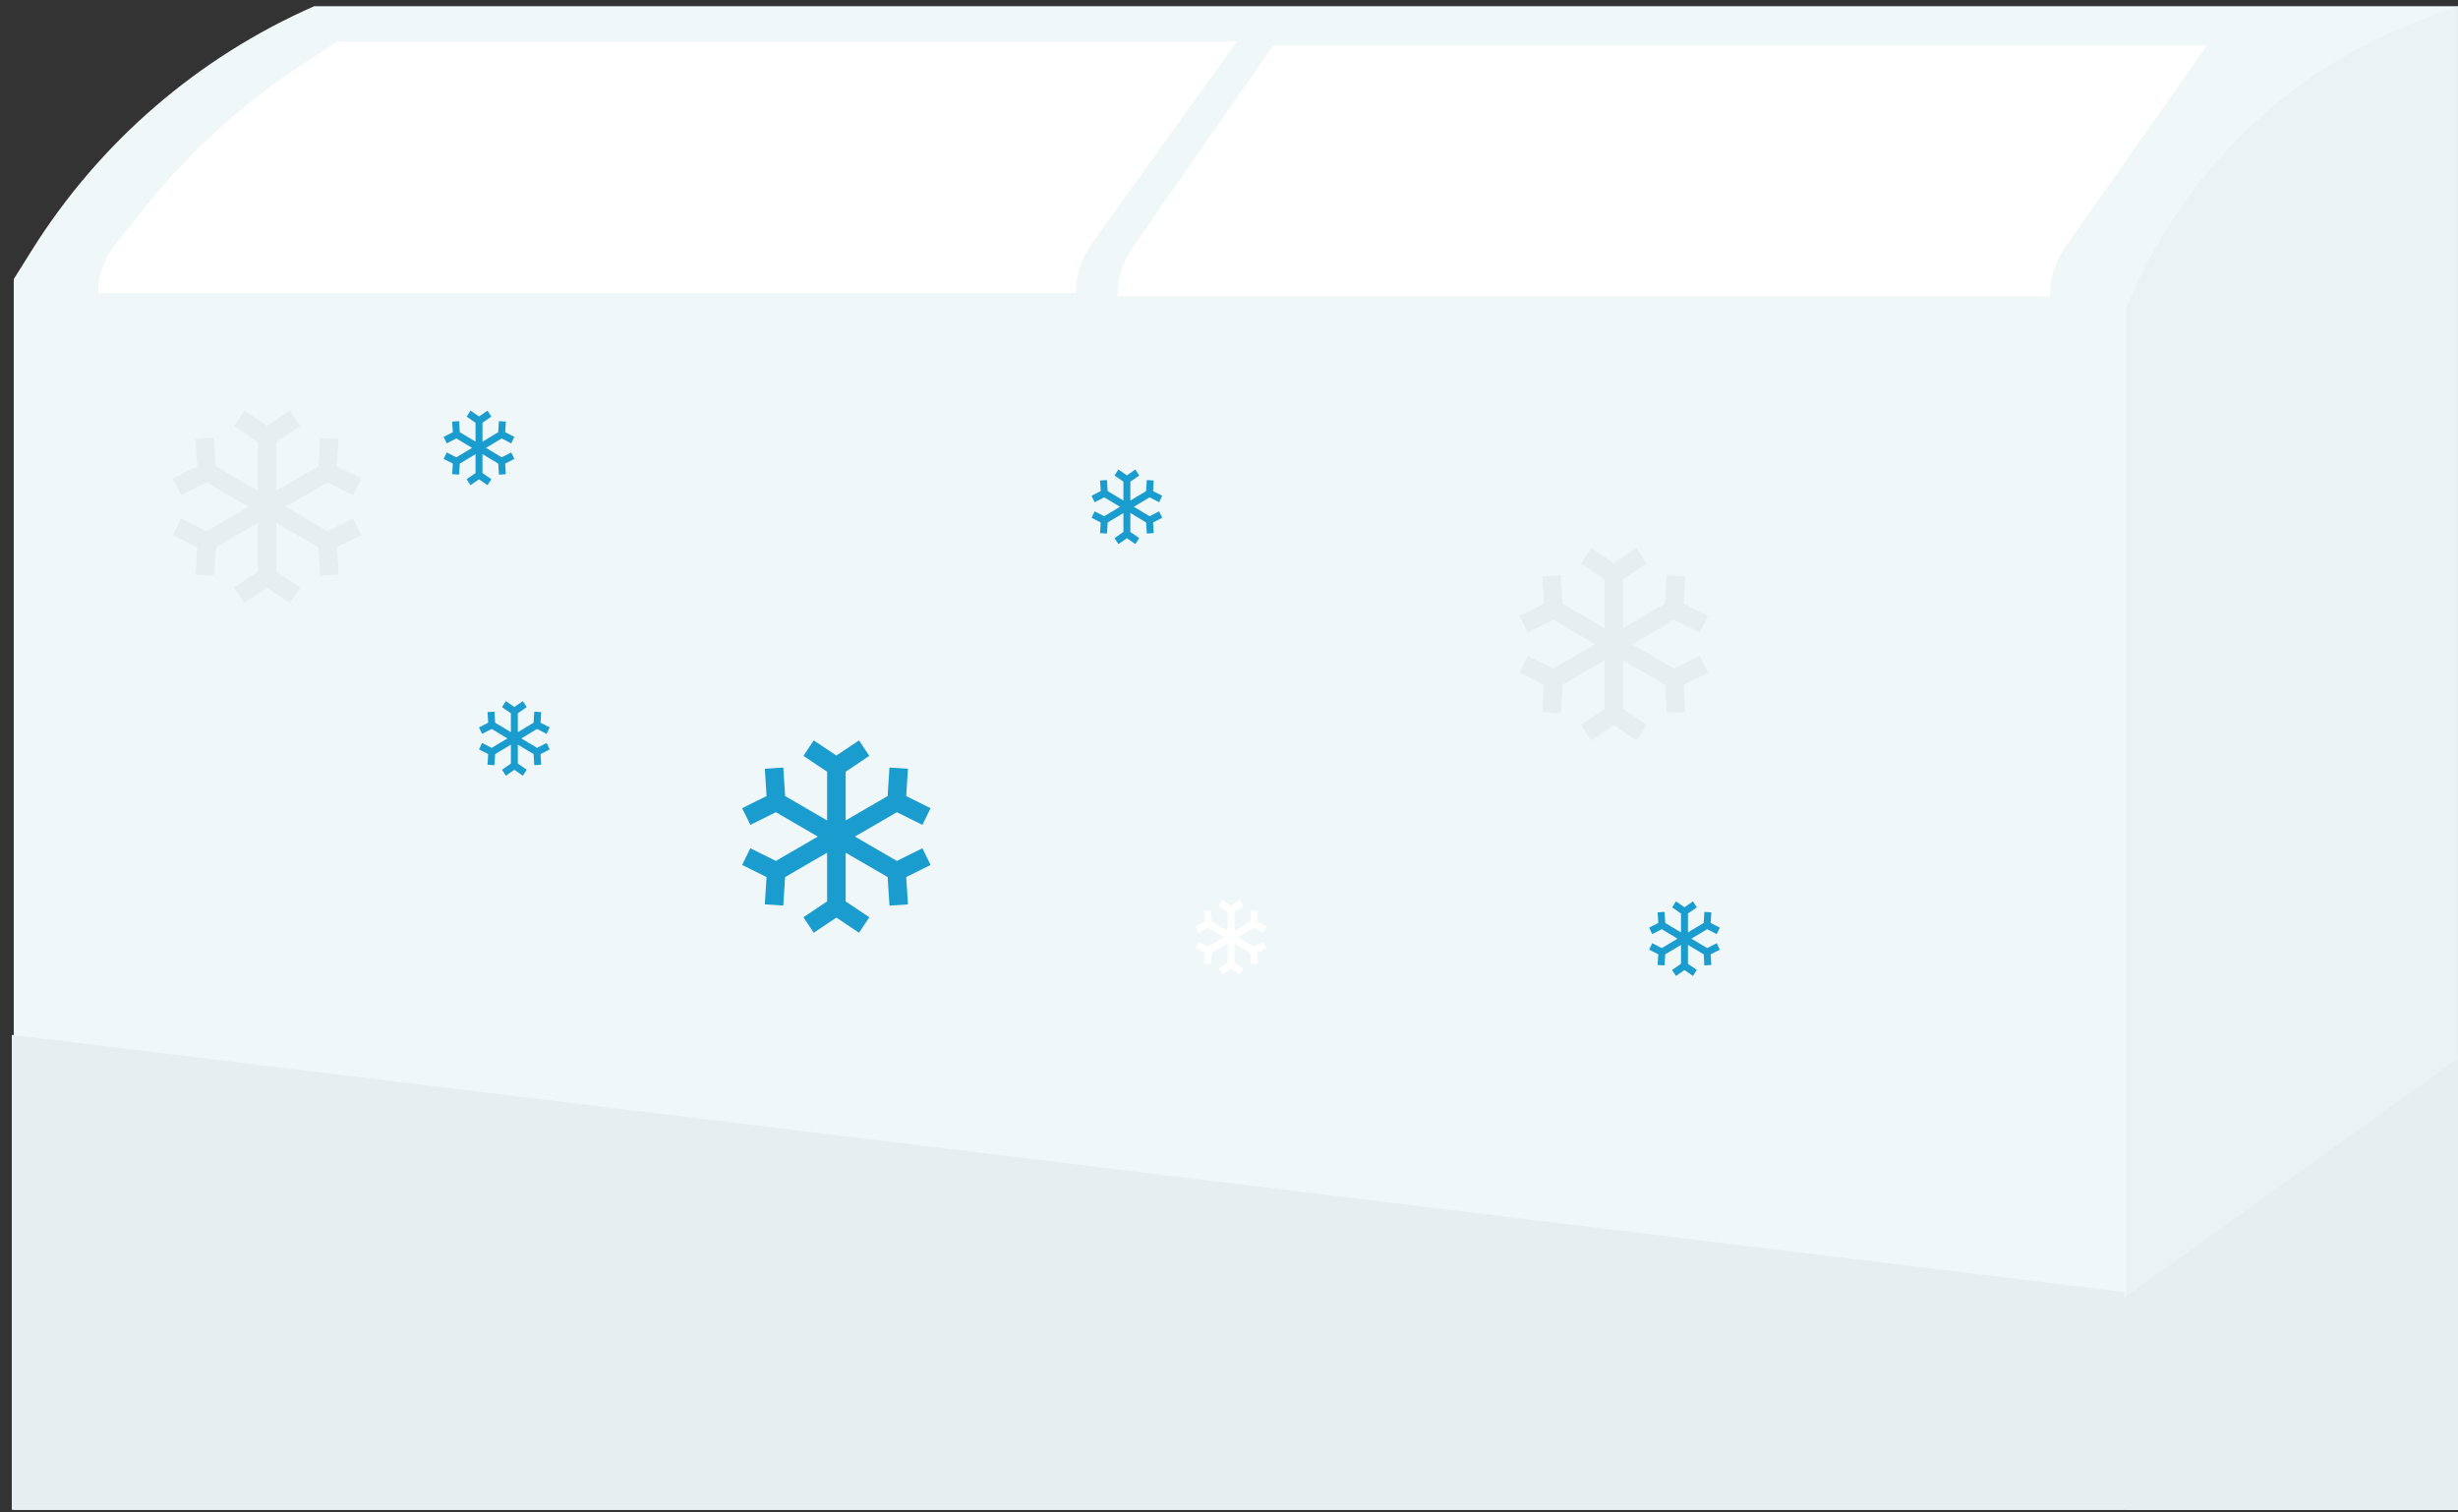 <?xml version="1.0" encoding="UTF-8"?> <svg xmlns="http://www.w3.org/2000/svg" width="195" height="120" viewBox="0 0 195 120" fill="none"><rect x="0" y="0" width="195" height="120" fill="#333333" stroke="none"/><path d="M194.992 0.495H24.921C15.686 4.554 7.885 11.296 2.531 19.846L1.092 22.143V119.794H194.992V0.495Z" fill="#F0F7F9"></path><path d="M194.992 0.495L192.196 1.538C181.477 5.537 172.938 13.864 168.672 24.48V119.794H194.992V0.495Z" fill="#EBF2F4"></path><path d="M168.516 102.507L0.936 82.105V119.794H168.516V102.507Z" fill="#E6EEF1"></path><path d="M194.992 83.973L168.516 102.973V119.794H194.992V83.973Z" fill="#E6EEF1"></path><path d="M175.086 3.605H101.004L89.841 19.653C89.053 20.785 88.632 22.13 88.632 23.509H162.619C162.619 22.094 163.055 20.715 163.869 19.558L175.086 3.605Z" fill="white"></path><path d="M98.125 3.299H26.753L23.868 5.191C19.187 8.261 15.022 12.053 11.528 16.426L9.107 19.456C8.25 20.529 7.783 21.861 7.783 23.234H85.368C85.368 21.819 85.812 20.439 86.638 19.29L98.125 3.299Z" fill="white"></path><path d="M21.188 33.782L19.391 32.578L18.575 33.807L20.453 35.065V38.93L17.123 36.996L16.978 34.733L15.511 34.829L15.65 36.995L13.713 37.958L14.365 39.281L16.388 38.277L19.717 40.209L16.387 42.142L14.364 41.137L13.713 42.461L15.649 43.423L15.509 45.589L16.977 45.684L17.122 43.421L20.453 41.489V45.354L18.575 46.612L19.391 47.841L21.188 46.637L22.986 47.841L23.801 46.612L21.923 45.354V41.489L25.254 43.421L25.4 45.684L26.867 45.59L26.727 43.423L28.664 42.461L28.012 41.136L25.989 42.142L22.658 40.209L25.989 38.277L28.012 39.282L28.664 37.958L26.727 36.996L26.867 34.83L25.399 34.735L25.254 36.998L21.923 38.929V35.065L23.801 33.807L22.985 32.578L21.188 33.782Z" fill="#E6EEF1"></path><path d="M66.352 59.947L64.555 58.743L63.739 59.972L65.617 61.23V65.095L62.287 63.162L62.142 60.898L60.675 60.995L60.814 63.16L58.877 64.123L59.529 65.446L61.552 64.442L64.881 66.375L61.552 68.307L59.528 67.302L58.877 68.626L60.813 69.588L60.673 71.754L62.141 71.849L62.286 69.586L65.617 67.654V71.519L63.739 72.777L64.555 74.006L66.352 72.802L68.15 74.006L68.965 72.777L67.087 71.519V67.654L70.418 69.586L70.564 71.849L72.031 71.755L71.891 69.588L73.828 68.626L73.176 67.302L71.153 68.307L67.822 66.375L71.153 64.442L73.176 65.447L73.828 64.123L71.891 63.162L72.031 60.995L70.563 60.9L70.418 63.163L67.087 65.094V61.23L68.965 59.972L68.149 58.743L66.352 59.947Z" fill="#1A9CCE"></path><path d="M128.024 44.684L126.227 43.48L125.411 44.709L127.289 45.967V49.833L123.959 47.899L123.814 45.636L122.347 45.732L122.486 47.897L120.549 48.86L121.201 50.183L123.224 49.179L126.553 51.112L123.223 53.044L121.2 52.04L120.549 53.363L122.485 54.326L122.345 56.491L123.813 56.587L123.958 54.323L127.289 52.391V56.256L125.411 57.514L126.227 58.743L128.024 57.539L129.822 58.743L130.637 57.514L128.759 56.256V52.391L132.09 54.323L132.236 56.587L133.703 56.492L133.563 54.326L135.5 53.363L134.848 52.039L132.825 53.044L129.494 51.112L132.825 49.179L134.848 50.184L135.5 48.86L133.563 47.899L133.703 45.733L132.235 45.637L132.09 47.9L128.759 49.832V45.967L130.637 44.709L129.821 43.48L128.024 44.684Z" fill="#E6EEF1"></path><path d="M89.4 37.718L88.726 37.251L88.42 37.728L89.124 38.215V39.714L87.875 38.964L87.821 38.087L87.271 38.124L87.323 38.964L86.597 39.337L86.841 39.85L87.6 39.461L88.848 40.21L87.599 40.959L86.841 40.57L86.596 41.083L87.322 41.456L87.27 42.296L87.82 42.333L87.875 41.455L89.124 40.706V42.205L88.42 42.693L88.726 43.169L89.4 42.702L90.074 43.169L90.379 42.693L89.675 42.205V40.706L90.924 41.455L90.979 42.333L91.529 42.296L91.477 41.456L92.203 41.083L91.959 40.569L91.2 40.959L89.951 40.21L91.2 39.461L91.959 39.85L92.203 39.337L91.477 38.964L91.529 38.124L90.979 38.087L90.924 38.965L89.675 39.714V38.215L90.379 37.728L90.073 37.251L89.4 37.718Z" fill="#1A9CCE"></path><path d="M97.665 71.867L96.991 71.4L96.685 71.877L97.39 72.365V73.864L96.141 73.114L96.086 72.236L95.536 72.273L95.589 73.113L94.862 73.486L95.106 73.999L95.865 73.61L97.114 74.359L95.865 75.109L95.106 74.719L94.862 75.233L95.588 75.606L95.536 76.445L96.086 76.482L96.14 75.605L97.39 74.856V76.354L96.685 76.842L96.991 77.319L97.665 76.852L98.339 77.319L98.645 76.842L97.941 76.354V74.856L99.19 75.605L99.245 76.482L99.795 76.446L99.742 75.606L100.469 75.233L100.224 74.719L99.466 75.109L98.216 74.359L99.466 73.61L100.224 74L100.469 73.486L99.742 73.114L99.795 72.274L99.244 72.237L99.19 73.114L97.941 73.863V72.365L98.645 71.877L98.339 71.4L97.665 71.867Z" fill="white"></path><path d="M133.634 71.981L132.96 71.515L132.654 71.991L133.358 72.479V73.978L132.11 73.228L132.055 72.35L131.505 72.388L131.557 73.227L130.831 73.6L131.075 74.114L131.834 73.724L133.082 74.474L131.834 75.223L131.075 74.834L130.831 75.347L131.557 75.72L131.504 76.56L132.055 76.597L132.109 75.719L133.358 74.97V76.469L132.654 76.956L132.96 77.433L133.634 76.966L134.308 77.433L134.614 76.956L133.91 76.469V74.97L135.159 75.719L135.213 76.597L135.764 76.56L135.711 75.72L136.438 75.347L136.193 74.833L135.434 75.223L134.185 74.474L135.434 73.724L136.193 74.114L136.438 73.6L135.711 73.228L135.764 72.388L135.213 72.351L135.159 73.228L133.91 73.977V72.479L134.614 71.991L134.308 71.515L133.634 71.981Z" fill="#1A9CCE"></path><path d="M40.806 56.095L40.132 55.628L39.826 56.105L40.53 56.592V58.091L39.282 57.341L39.227 56.464L38.677 56.501L38.729 57.341L38.003 57.714L38.247 58.227L39.006 57.837L40.254 58.587L39.006 59.336L38.247 58.947L38.003 59.46L38.729 59.833L38.676 60.673L39.227 60.71L39.281 59.832L40.53 59.083V60.582L39.826 61.07L40.132 61.546L40.806 61.079L41.48 61.546L41.786 61.07L41.081 60.582V59.083L42.331 59.832L42.385 60.71L42.935 60.673L42.883 59.833L43.609 59.46L43.365 58.947L42.606 59.336L41.357 58.587L42.606 57.837L43.365 58.227L43.609 57.714L42.883 57.341L42.935 56.501L42.385 56.464L42.331 57.342L41.081 58.091V56.592L41.786 56.105L41.48 55.628L40.806 56.095Z" fill="#1A9CCE"></path><path d="M38.001 33.045L37.327 32.578L37.021 33.055L37.725 33.542V35.041L36.477 34.291L36.422 33.414L35.872 33.451L35.925 34.291L35.198 34.664L35.442 35.177L36.201 34.788L37.45 35.537L36.201 36.286L35.442 35.897L35.198 36.41L35.924 36.783L35.872 37.623L36.422 37.66L36.476 36.782L37.725 36.033V37.532L37.021 38.02L37.327 38.496L38.001 38.029L38.675 38.496L38.981 38.02L38.277 37.532V36.033L39.526 36.782L39.581 37.66L40.131 37.623L40.078 36.783L40.805 36.41L40.56 35.897L39.802 36.286L38.553 35.537L39.802 34.788L40.56 35.178L40.805 34.664L40.078 34.291L40.131 33.451L39.58 33.414L39.526 34.292L38.277 35.041V33.542L38.981 33.055L38.675 32.578L38.001 33.045Z" fill="#1A9CCE"></path></svg> 